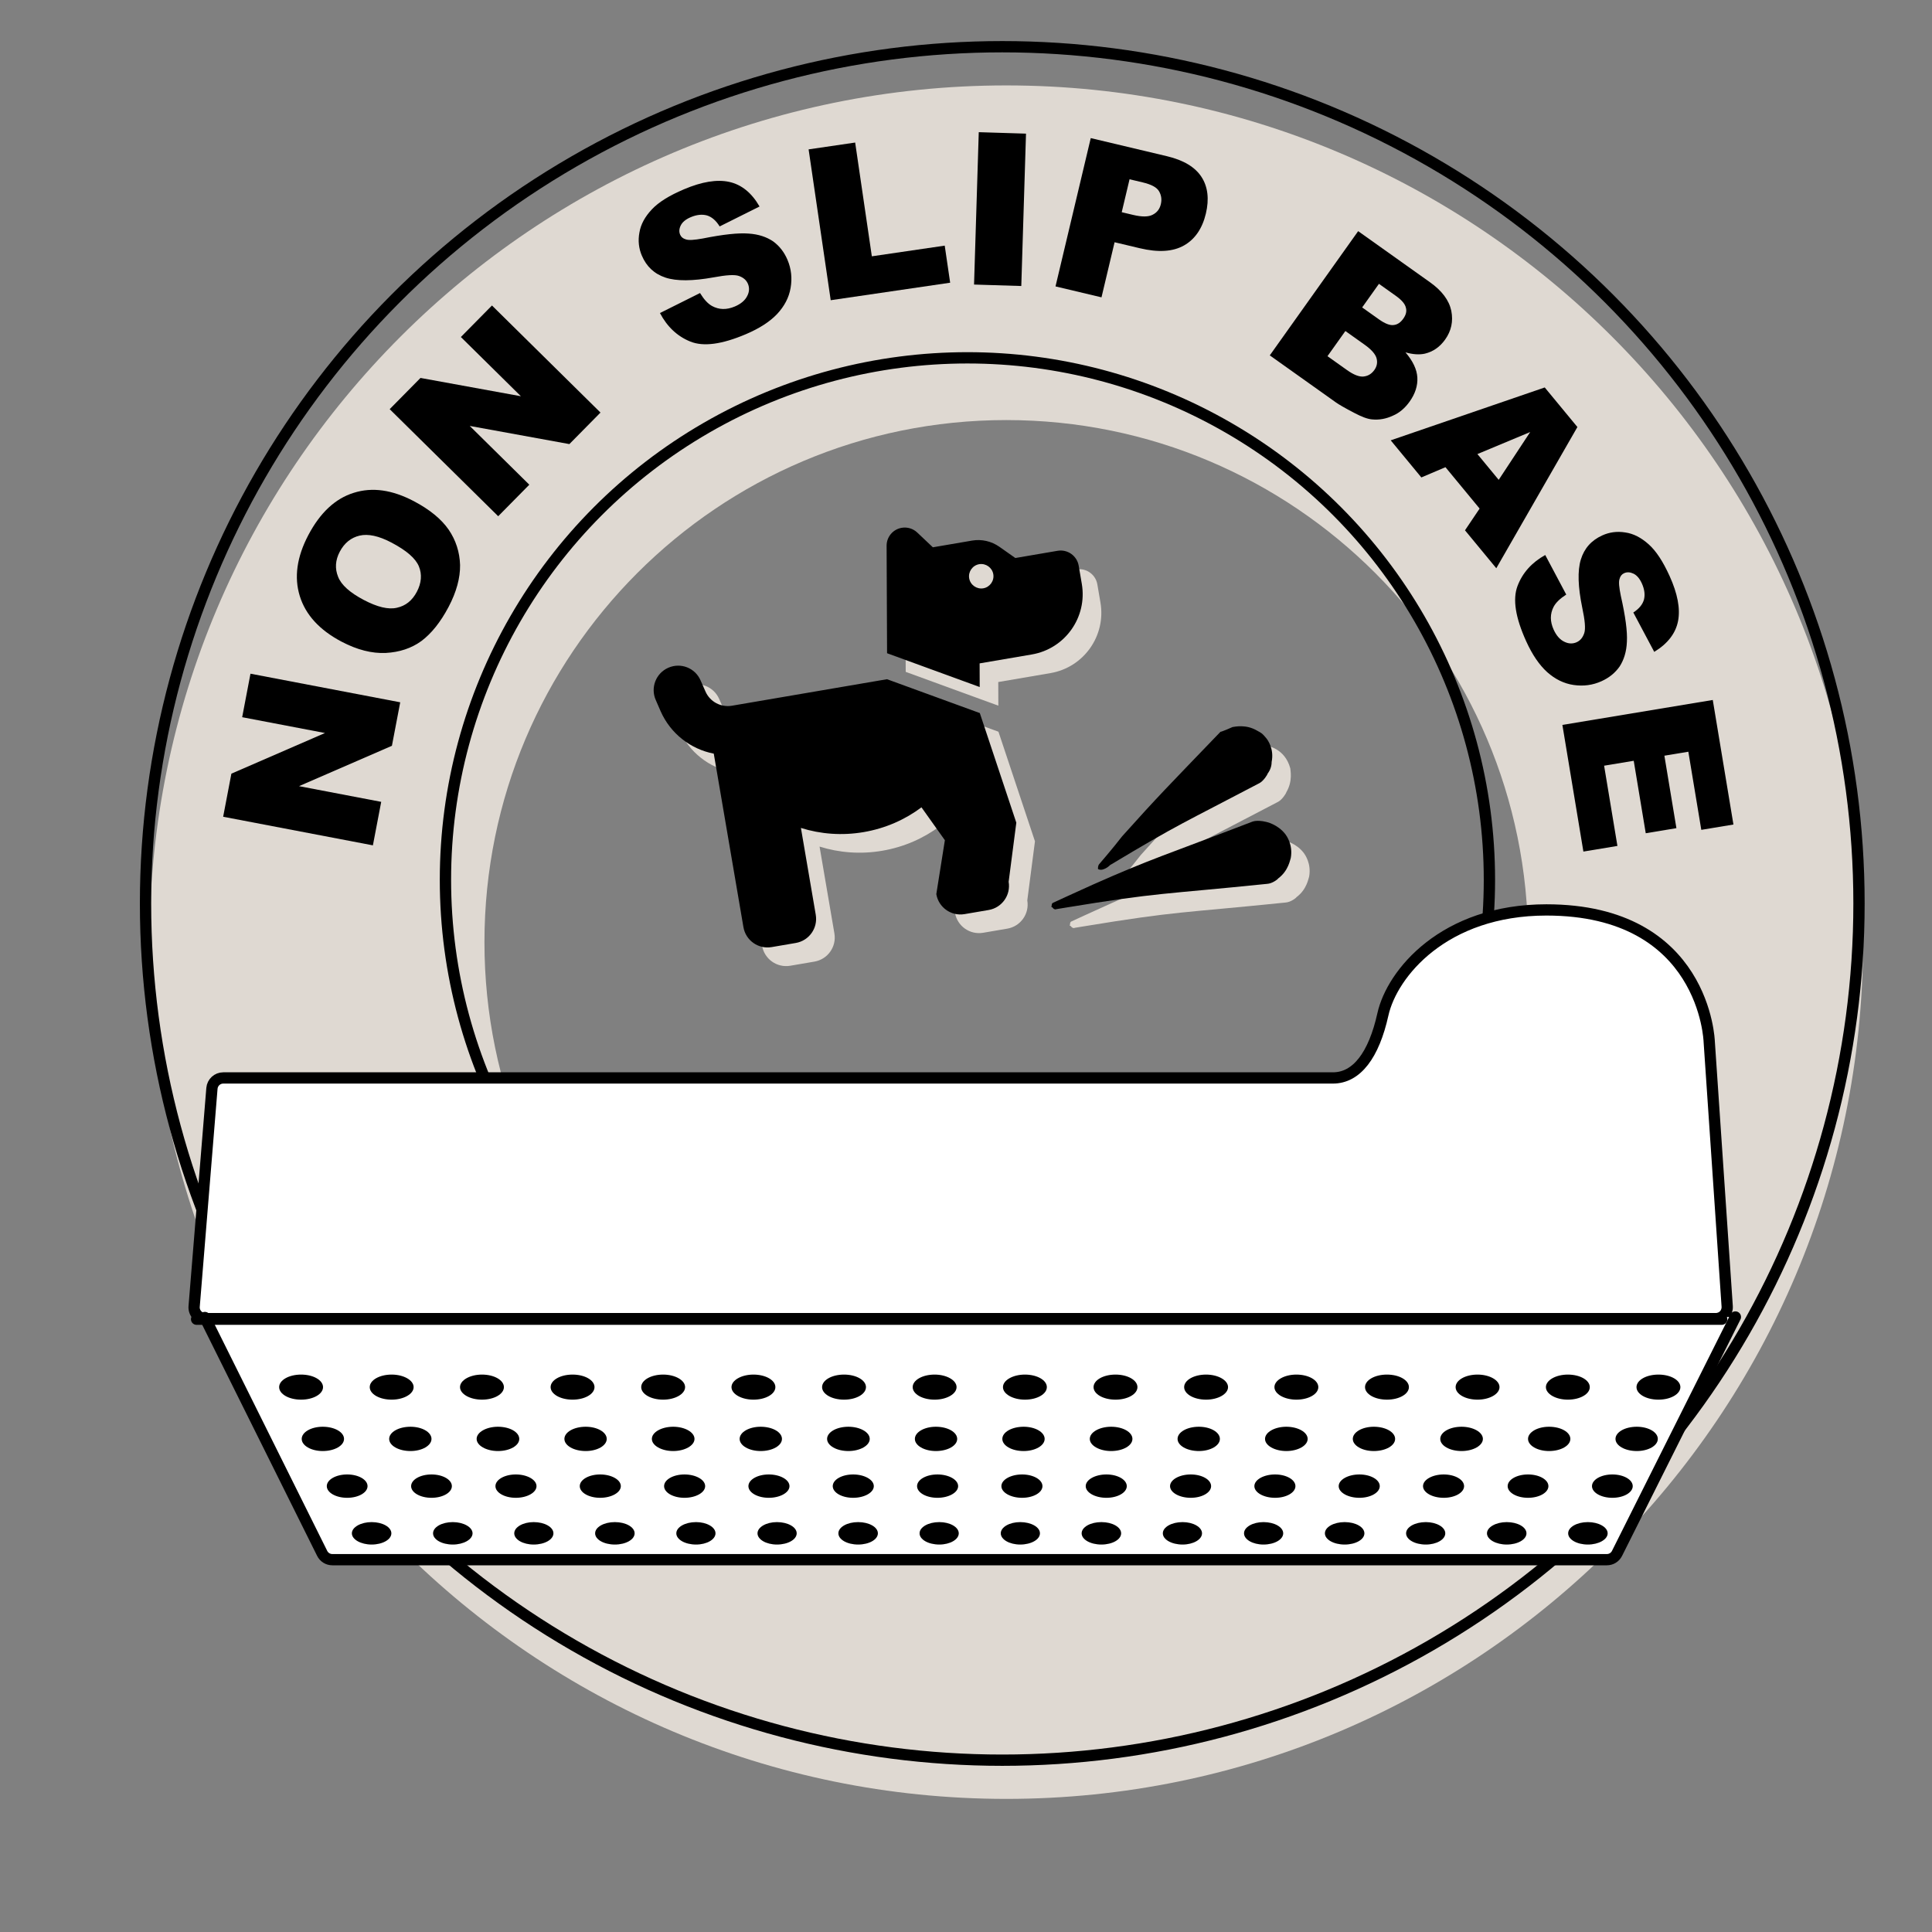 <svg style="fill-rule:evenodd;clip-rule:evenodd;stroke-linecap:round;stroke-linejoin:round;stroke-miterlimit:1.5;" xml:space="preserve" xmlns:xlink="http://www.w3.org/1999/xlink" xmlns="http://www.w3.org/2000/svg" version="1.1" viewBox="0 0 600 600" height="100%" width="100%">
    <rect x="0" y="0" width="600" height="600" fill="#808080" stroke="none"/>
    <g transform="matrix(1,0,0,1,-22038,-11547)">
        <g transform="matrix(1,0,0,1,14483,3404)" id="Artboard5">
            <rect style="fill:none;" height="600" width="600" y="8143" x="7555"></rect>
            <g transform="matrix(0.234,-0.04,0.04,0.234,7757.49,8326.95)" id="dog.svg">
                <path style="fill:rgb(223,217,210);fill-rule:nonzero;" d="M309.6,158.5L332.7,19.8C334.6,8.4 344.5,0 356.1,0C363.6,0 370.6,3.5 375.1,9.5L392,32L444.1,32C456.8,32 469,37.1 478,46.1L496,64L552,64C565.3,64 576,74.7 576,88L576,112C576,156.2 540.2,192 496,192L426.7,192L421.6,222.5L309.6,158.5ZM416,256.1L438.917,405.483L416,480C416,497.7 401.7,512 384,512L352,512C334.3,512 320,497.7 320,480L342.917,412.367L320,364.8C296,377.1 268.8,384 240,384C211.2,384 184,377.1 160,364.8L160,480C160,497.7 145.7,512 128,512L96,512C78.3,512 64,497.7 64,480L64,249.8C35.2,238.9 12.6,214.5 4.8,183.3L1,167.8C-3.3,150.7 7.1,133.3 24.3,129C41.5,124.7 58.8,135.1 63.1,152.3L67,167.8C70.5,182 83.3,192 98,192L303.8,192L416,256.1ZM464,80C464,71.223 456.777,64 448,64C439.223,64 432,71.223 432,80C432,88.777 439.223,96 448,96C456.777,96 464,88.777 464,80Z"></path>
            </g>
            <g transform="matrix(4.181,0,0,4.126,-54161.4,-25840.6)">
                <path style="fill:rgb(223,217,210);" d="M14844.3,8303.09C14849.4,8298.72 14849.4,8298.87 14854.7,8294.87"></path>
                <path style="fill:rgb(223,217,210);" d="M14844.1,8303.26C14844.2,8303.15 14844.1,8303 14844.2,8302.89C14844.2,8302.89 14845.2,8301.72 14845.9,8300.8C14848.6,8297.75 14849.1,8297.26 14853.2,8292.94C14853.3,8292.94 14854.1,8292.58 14854.1,8292.58C14854.4,8292.52 14854.8,8292.51 14855.1,8292.55C14855.3,8292.58 14856.6,8292.77 14857,8294.29C14857,8294.43 14857.2,8295.24 14856.7,8296.09C14856.7,8296.15 14856.4,8296.64 14856.1,8296.8C14850.3,8299.89 14850.2,8299.81 14845,8302.97C14844.9,8303.08 14844.7,8303.23 14844.5,8303.29C14844.4,8303.33 14844.3,8303.22 14844.1,8303.26Z"></path>
            </g>
            <g transform="matrix(4.555,2.02,-2.02,4.555,-42955.6,-59376)">
                <path style="fill:rgb(223,217,210);" d="M14844.3,8303.09C14849.4,8298.72 14849.4,8298.87 14854.7,8294.87"></path>
                <path style="fill:rgb(223,217,210);" d="M14844.2,8303.23C14844.2,8303.14 14844.1,8303.02 14844.2,8302.93C14844.2,8302.93 14845.2,8301.79 14846,8300.9C14848.7,8297.92 14849.3,8297.47 14853.5,8293.28C14853.7,8293.09 14854.1,8292.98 14854.2,8292.97C14854.3,8292.94 14855,8292.79 14855.7,8293.17C14855.8,8293.23 14856.4,8293.57 14856.6,8294.38C14856.6,8294.49 14856.8,8295.16 14856.4,8295.87C14856.4,8295.92 14856.2,8296.31 14855.9,8296.46C14850.2,8299.72 14850,8299.64 14845,8302.92C14844.5,8303.24 14844.5,8303.25 14844.5,8303.26C14844.3,8303.31 14844.3,8303.18 14844.2,8303.23Z"></path>
            </g>
            <g transform="matrix(4.156,0,0,4.156,-24792.5,-26139.3)">
                <g>
                    <g transform="matrix(0.97,0,0,0.97,-4060.84,254.692)">
                        <path style="fill:rgb(223,217,210);" d="M12288,8248C12324.4,8248 12354,8277.57 12354,8314C12354,8350.43 12324.4,8380 12288,8380C12251.6,8380 12222,8350.43 12222,8314C12222,8277.57 12251.6,8248 12288,8248ZM12288,8273.78C12265.8,8273.78 12247.8,8291.8 12247.8,8314C12247.8,8336.2 12265.8,8354.22 12288,8354.22C12310.2,8354.22 12328.2,8336.2 12328.2,8314C12328.2,8291.8 12310.2,8273.78 12288,8273.78Z"></path>
                    </g>
                    <g transform="matrix(1,0,0,1,102.5,1891.86)">
                        <g>
                            <g transform="matrix(0.97,0,0,0.97,-4163.64,-1640.06)">
                                <circle style="fill:none;stroke:black;stroke-width:0.87px;" r="66" cy="8314" cx="12288"></circle>
                            </g>
                            <g transform="matrix(0.591,0,0,0.591,490.909,1509.18)">
                                <circle style="fill:none;stroke:black;stroke-width:1.43px;" r="66" cy="8314" cx="12288"></circle>
                            </g>
                            <g transform="matrix(0.951,0,0,0.951,-3914.18,-1465.54)">
                                <g transform="matrix(3.139,-16.433,16.433,3.139,12221.5,8293.26)">
                                    <path style="fill-rule:nonzero;" d="M0.075,-0.716L0.281,-0.716L0.551,-0.32L0.551,-0.716L0.759,-0.716L0.759,-0L0.551,-0L0.283,-0.393L0.283,-0L0.075,-0L0.075,-0.716Z"></path>
                                </g>
                                <g transform="matrix(7.799,-14.801,14.801,7.799,12224.2,8279.47)">
                                    <path style="fill-rule:nonzero;" d="M0.045,-0.357C0.045,-0.474 0.078,-0.565 0.143,-0.63C0.208,-0.695 0.299,-0.728 0.415,-0.728C0.534,-0.728 0.626,-0.696 0.69,-0.632C0.755,-0.568 0.787,-0.479 0.787,-0.363C0.787,-0.28 0.773,-0.211 0.745,-0.157C0.717,-0.104 0.676,-0.062 0.623,-0.032C0.57,-0.003 0.503,0.012 0.424,0.012C0.343,0.012 0.276,-0.001 0.223,-0.026C0.17,-0.052 0.128,-0.093 0.095,-0.148C0.062,-0.204 0.045,-0.274 0.045,-0.357ZM0.267,-0.356C0.267,-0.284 0.28,-0.232 0.307,-0.201C0.334,-0.169 0.37,-0.153 0.417,-0.153C0.464,-0.153 0.501,-0.169 0.527,-0.2C0.553,-0.231 0.566,-0.286 0.566,-0.366C0.566,-0.434 0.552,-0.483 0.525,-0.514C0.498,-0.545 0.461,-0.561 0.415,-0.561C0.37,-0.561 0.334,-0.545 0.307,-0.513C0.28,-0.482 0.267,-0.429 0.267,-0.356Z"></path>
                                </g>
                                <g transform="matrix(11.75,-11.909,11.909,11.75,12230.7,8267.06)">
                                    <path style="fill-rule:nonzero;" d="M0.075,-0.716L0.281,-0.716L0.551,-0.32L0.551,-0.716L0.759,-0.716L0.759,-0L0.551,-0L0.283,-0.393L0.283,-0L0.075,-0L0.075,-0.716Z"></path>
                                </g>
                                <g transform="matrix(15.402,-6.533,6.533,15.402,12245.3,8254.08)">
                                    <path style="fill-rule:nonzero;" d="M0.035,-0.237L0.245,-0.25C0.25,-0.216 0.259,-0.19 0.273,-0.172C0.296,-0.143 0.328,-0.128 0.371,-0.128C0.402,-0.128 0.427,-0.136 0.444,-0.151C0.461,-0.165 0.469,-0.183 0.469,-0.202C0.469,-0.221 0.461,-0.237 0.445,-0.252C0.429,-0.267 0.391,-0.28 0.332,-0.293C0.235,-0.315 0.165,-0.344 0.124,-0.38C0.082,-0.417 0.062,-0.463 0.062,-0.519C0.062,-0.555 0.072,-0.59 0.094,-0.623C0.115,-0.656 0.147,-0.681 0.19,-0.7C0.233,-0.719 0.291,-0.728 0.366,-0.728C0.457,-0.728 0.527,-0.711 0.575,-0.677C0.623,-0.643 0.652,-0.589 0.661,-0.515L0.452,-0.502C0.447,-0.535 0.435,-0.558 0.417,-0.573C0.399,-0.587 0.375,-0.595 0.344,-0.595C0.318,-0.595 0.299,-0.589 0.286,-0.578C0.273,-0.567 0.266,-0.554 0.266,-0.539C0.266,-0.527 0.271,-0.517 0.282,-0.508C0.293,-0.498 0.317,-0.49 0.356,-0.481C0.453,-0.461 0.522,-0.44 0.564,-0.418C0.606,-0.397 0.636,-0.37 0.656,-0.339C0.675,-0.307 0.684,-0.272 0.684,-0.233C0.684,-0.187 0.671,-0.145 0.646,-0.106C0.621,-0.067 0.585,-0.038 0.54,-0.018C0.494,0.002 0.437,0.012 0.367,0.012C0.245,0.012 0.161,-0.011 0.114,-0.058C0.067,-0.105 0.041,-0.165 0.035,-0.237Z"></path>
                                </g>
                                <g transform="matrix(16.553,-2.426,2.426,16.553,12256.5,8249.37)">
                                    <path style="fill-rule:nonzero;" d="M0.073,-0.716L0.294,-0.716L0.294,-0.176L0.64,-0.176L0.64,-0L0.073,-0L0.073,-0.716Z"></path>
                                </g>
                                <g transform="matrix(16.722,0.517,-0.517,16.722,12267.6,8247.92)">
                                    <rect style="fill-rule:nonzero;" height="0.716" width="0.222" y="-0.716" x="0.082"></rect>
                                </g>
                                <g transform="matrix(16.276,3.868,-3.868,16.276,12274.2,8247.83)">
                                    <path style="fill-rule:nonzero;" d="M0.072,-0.716L0.44,-0.716C0.52,-0.716 0.58,-0.697 0.62,-0.659C0.66,-0.621 0.68,-0.566 0.68,-0.496C0.68,-0.424 0.658,-0.367 0.615,-0.327C0.571,-0.286 0.505,-0.266 0.416,-0.266L0.294,-0.266L0.294,-0L0.072,-0L0.072,-0.716ZM0.294,-0.411L0.349,-0.411C0.391,-0.411 0.421,-0.418 0.438,-0.433C0.456,-0.448 0.464,-0.467 0.464,-0.49C0.464,-0.512 0.457,-0.531 0.442,-0.547C0.427,-0.563 0.399,-0.57 0.357,-0.57L0.294,-0.57L0.294,-0.411Z"></path>
                                </g>
                                <g transform="matrix(13.633,9.698,-9.698,13.633,12291.2,8252.81)">
                                    <path style="fill-rule:nonzero;" d="M0.074,-0.716L0.488,-0.716C0.557,-0.716 0.61,-0.699 0.647,-0.665C0.684,-0.63 0.702,-0.588 0.702,-0.538C0.702,-0.495 0.689,-0.459 0.663,-0.429C0.645,-0.409 0.619,-0.393 0.585,-0.381C0.637,-0.368 0.675,-0.347 0.699,-0.317C0.723,-0.287 0.735,-0.249 0.735,-0.204C0.735,-0.167 0.727,-0.133 0.709,-0.104C0.692,-0.074 0.669,-0.05 0.639,-0.033C0.62,-0.022 0.592,-0.015 0.555,-0.01C0.505,-0.003 0.472,-0 0.456,-0L0.074,-0L0.074,-0.716ZM0.297,-0.435L0.393,-0.435C0.428,-0.435 0.452,-0.441 0.465,-0.453C0.479,-0.465 0.485,-0.482 0.485,-0.504C0.485,-0.525 0.479,-0.542 0.465,-0.553C0.452,-0.565 0.428,-0.571 0.395,-0.571L0.297,-0.571L0.297,-0.435ZM0.297,-0.154L0.41,-0.154C0.448,-0.154 0.475,-0.161 0.49,-0.174C0.506,-0.188 0.514,-0.206 0.514,-0.229C0.514,-0.25 0.506,-0.267 0.49,-0.28C0.475,-0.292 0.448,-0.299 0.409,-0.299L0.297,-0.299L0.297,-0.154Z"></path>
                                </g>
                                <g transform="matrix(10.65,12.902,-12.902,10.65,12301.7,8260.19)">
                                    <path style="fill-rule:nonzero;" d="M0.514,-0.118L0.262,-0.118L0.227,-0L0.001,-0L0.27,-0.716L0.511,-0.716L0.78,-0L0.549,-0L0.514,-0.118ZM0.467,-0.273L0.388,-0.53L0.31,-0.273L0.467,-0.273Z"></path>
                                </g>
                                <g transform="matrix(6.919,15.232,-15.232,6.919,12310,8270.32)">
                                    <path style="fill-rule:nonzero;" d="M0.035,-0.237L0.245,-0.25C0.25,-0.216 0.259,-0.19 0.273,-0.172C0.296,-0.143 0.328,-0.128 0.371,-0.128C0.402,-0.128 0.427,-0.136 0.444,-0.151C0.461,-0.165 0.469,-0.183 0.469,-0.202C0.469,-0.221 0.461,-0.237 0.445,-0.252C0.429,-0.267 0.391,-0.28 0.332,-0.293C0.235,-0.315 0.165,-0.344 0.124,-0.38C0.082,-0.417 0.062,-0.463 0.062,-0.519C0.062,-0.555 0.072,-0.59 0.094,-0.623C0.115,-0.656 0.147,-0.681 0.19,-0.7C0.233,-0.719 0.291,-0.728 0.366,-0.728C0.457,-0.728 0.527,-0.711 0.575,-0.677C0.623,-0.643 0.652,-0.589 0.661,-0.515L0.452,-0.502C0.447,-0.535 0.435,-0.558 0.417,-0.573C0.399,-0.587 0.375,-0.595 0.344,-0.595C0.318,-0.595 0.299,-0.589 0.286,-0.578C0.273,-0.567 0.266,-0.554 0.266,-0.539C0.266,-0.527 0.271,-0.517 0.282,-0.508C0.293,-0.498 0.317,-0.49 0.356,-0.481C0.453,-0.461 0.522,-0.44 0.564,-0.418C0.606,-0.397 0.636,-0.37 0.656,-0.339C0.675,-0.307 0.684,-0.272 0.684,-0.233C0.684,-0.187 0.671,-0.145 0.646,-0.106C0.621,-0.067 0.585,-0.038 0.54,-0.018C0.494,0.002 0.437,0.012 0.367,0.012C0.245,0.012 0.161,-0.011 0.114,-0.058C0.067,-0.105 0.041,-0.165 0.035,-0.237Z"></path>
                                </g>
                                <g transform="matrix(2.738,16.504,-16.504,2.738,12315,8281.36)">
                                    <path style="fill-rule:nonzero;" d="M0.073,-0.716L0.666,-0.716L0.666,-0.563L0.294,-0.563L0.294,-0.449L0.639,-0.449L0.639,-0.303L0.294,-0.303L0.294,-0.162L0.676,-0.162L0.676,-0L0.073,-0L0.073,-0.716Z"></path>
                                </g>
                            </g>
                        </g>
                    </g>
                </g>
            </g>
            <g transform="matrix(0.87,0,0,0.87,1021.58,1139.64)">
                <g transform="matrix(1.621,0,0,1.621,-5198.1,-3473.24)">
                    <path style="fill:white;stroke:black;stroke-width:2.48px;" d="M7882.22,7396.32C7882.16,7397.01 7882.4,7397.69 7882.87,7398.2C7883.34,7398.71 7883.99,7399 7884.69,7399C7914.74,7399 8187.31,7399 8217.32,7399C8218.01,7399 8218.68,7398.71 8219.15,7398.21C8219.62,7397.7 8219.86,7397.02 8219.82,7396.33C8219.02,7384.56 8215.86,7338 8215.86,7338C8215.86,7338 8215,7309 8180,7309C8157.43,7309 8146,7323 8144,7332C8142,7341 8138.22,7346 8133,7346L7888.63,7346C7887.33,7346 7886.25,7347 7886.14,7348.29C7885.44,7356.88 7882.97,7387.12 7882.22,7396.32Z"></path>
                </g>
                <g transform="matrix(1.372,0,0,-1.372,-3189.93,18685.3)">
                    <path style="fill:white;stroke:black;stroke-width:2.93px;" d="M8250.06,7409.14C8250.06,7409.14 8224.22,7357.52 8219.26,7347.63C8218.76,7346.63 8217.74,7346 8216.63,7346C8191.32,7346 7910.35,7346 7885.01,7346C7883.89,7346 7882.87,7346.63 7882.37,7347.64C7877.45,7357.53 7851.85,7409.01 7851.85,7409.01"></path>
                </g>
                <g transform="matrix(1.119,0,0,1.119,-8770.6,-1110.86)">
                    <path d="M14645,8625C14648.9,8625 14652,8626.79 14652,8629C14652,8631.21 14648.9,8633 14645,8633C14641.1,8633 14638,8631.21 14638,8629C14638,8626.79 14641.1,8625 14645,8625ZM14651.9,8641.64C14655.7,8641.64 14658.7,8643.38 14658.7,8645.52C14658.7,8647.65 14655.7,8649.39 14651.9,8649.39C14648.2,8649.39 14645.2,8647.65 14645.2,8645.52C14645.2,8643.38 14648.2,8641.64 14651.9,8641.64ZM14659.7,8656.86C14663.3,8656.86 14666.2,8658.53 14666.2,8660.59C14666.2,8662.64 14663.3,8664.31 14659.7,8664.31C14656.1,8664.31 14653.2,8662.64 14653.2,8660.59C14653.2,8658.53 14656.1,8656.86 14659.7,8656.86ZM14667.5,8672.06C14671,8672.06 14673.8,8673.66 14673.8,8675.64C14673.8,8677.62 14671,8679.22 14667.5,8679.22C14664.1,8679.22 14661.2,8677.62 14661.2,8675.64C14661.2,8673.66 14664.1,8672.06 14667.5,8672.06ZM14818.2,8625C14822.1,8625 14825.2,8626.79 14825.2,8629C14825.2,8631.21 14822.1,8633 14818.2,8633C14814.3,8633 14811.2,8631.21 14811.2,8629C14811.2,8626.79 14814.3,8625 14818.2,8625ZM14819.6,8641.64C14823.3,8641.64 14826.4,8643.38 14826.4,8645.52C14826.4,8647.65 14823.3,8649.39 14819.6,8649.39C14815.8,8649.39 14812.8,8647.65 14812.8,8645.52C14812.8,8643.38 14815.8,8641.64 14819.6,8641.64ZM14821.1,8656.86C14824.7,8656.86 14827.7,8658.53 14827.7,8660.59C14827.7,8662.64 14824.7,8664.31 14821.1,8664.31C14817.5,8664.31 14814.6,8662.64 14814.6,8660.59C14814.6,8658.53 14817.5,8656.86 14821.1,8656.86ZM14822.7,8672.06C14826.2,8672.06 14829,8673.66 14829,8675.64C14829,8677.62 14826.2,8679.22 14822.7,8679.22C14819.2,8679.22 14816.4,8677.62 14816.4,8675.64C14816.4,8673.66 14819.2,8672.06 14822.7,8672.06ZM14673.9,8625C14677.7,8625 14680.9,8626.79 14680.9,8629C14680.9,8631.21 14677.7,8633 14673.9,8633C14670,8633 14666.9,8631.21 14666.9,8629C14666.9,8626.79 14670,8625 14673.9,8625ZM14679.9,8641.64C14683.6,8641.64 14686.6,8643.38 14686.6,8645.52C14686.6,8647.65 14683.6,8649.39 14679.9,8649.39C14676.1,8649.39 14673.1,8647.65 14673.1,8645.52C14673.1,8643.38 14676.1,8641.64 14679.9,8641.64ZM14686.6,8656.86C14690.2,8656.86 14693.1,8658.53 14693.1,8660.59C14693.1,8662.64 14690.2,8664.31 14686.6,8664.31C14683,8664.31 14680.1,8662.64 14680.1,8660.59C14680.1,8658.53 14683,8656.86 14686.6,8656.86ZM14693.4,8672.06C14696.8,8672.06 14699.7,8673.66 14699.7,8675.64C14699.7,8677.62 14696.8,8679.22 14693.4,8679.22C14689.9,8679.22 14687.1,8677.62 14687.1,8675.64C14687.1,8673.66 14689.9,8672.06 14693.4,8672.06ZM14847.1,8625C14850.9,8625 14854.1,8626.79 14854.1,8629C14854.1,8631.21 14850.9,8633 14847.1,8633C14843.2,8633 14840.1,8631.21 14840.1,8629C14840.1,8626.79 14843.2,8625 14847.1,8625ZM14847.5,8641.64C14851.3,8641.64 14854.3,8643.38 14854.3,8645.52C14854.3,8647.65 14851.3,8649.39 14847.5,8649.39C14843.8,8649.39 14840.8,8647.65 14840.8,8645.52C14840.8,8643.38 14843.8,8641.64 14847.5,8641.64ZM14848,8656.86C14851.6,8656.86 14854.6,8658.53 14854.6,8660.59C14854.6,8662.64 14851.6,8664.31 14848,8664.31C14844.4,8664.31 14841.5,8662.64 14841.5,8660.59C14841.5,8658.53 14844.4,8656.86 14848,8656.86ZM14848.6,8672.06C14852,8672.06 14854.8,8673.66 14854.8,8675.64C14854.8,8677.62 14852,8679.22 14848.6,8679.22C14845.1,8679.22 14842.3,8677.62 14842.3,8675.64C14842.3,8673.66 14845.1,8672.06 14848.6,8672.06ZM14962.5,8625C14966.4,8625 14969.5,8626.79 14969.5,8629C14969.5,8631.21 14966.4,8633 14962.5,8633C14958.7,8633 14955.5,8631.21 14955.5,8629C14955.5,8626.79 14958.7,8625 14962.5,8625ZM14959.3,8641.64C14963,8641.64 14966.1,8643.38 14966.1,8645.52C14966.1,8647.65 14963,8649.39 14959.3,8649.39C14955.6,8649.39 14952.5,8647.65 14952.5,8645.52C14952.5,8643.38 14955.6,8641.64 14959.3,8641.64ZM14955.7,8656.86C14959.3,8656.86 14962.2,8658.53 14962.2,8660.59C14962.2,8662.64 14959.3,8664.31 14955.7,8664.31C14952.1,8664.31 14949.1,8662.64 14949.1,8660.59C14949.1,8658.53 14952.1,8656.86 14955.7,8656.86ZM14952,8672.06C14955.5,8672.06 14958.3,8673.66 14958.3,8675.64C14958.3,8677.62 14955.5,8679.22 14952,8679.22C14948.6,8679.22 14945.8,8677.62 14945.8,8675.64C14945.8,8673.66 14948.6,8672.06 14952,8672.06ZM14702.7,8625C14706.6,8625 14709.7,8626.79 14709.7,8629C14709.7,8631.21 14706.6,8633 14702.7,8633C14698.9,8633 14695.7,8631.21 14695.7,8629C14695.7,8626.79 14698.9,8625 14702.7,8625ZM14707.8,8641.64C14711.6,8641.64 14714.6,8643.38 14714.6,8645.52C14714.6,8647.65 14711.6,8649.39 14707.8,8649.39C14704.1,8649.39 14701,8647.65 14701,8645.52C14701,8643.38 14704.1,8641.64 14707.8,8641.64ZM14713.5,8656.86C14717.1,8656.86 14720.1,8658.53 14720.1,8660.59C14720.1,8662.64 14717.1,8664.31 14713.5,8664.31C14709.9,8664.31 14707,8662.64 14707,8660.59C14707,8658.53 14709.9,8656.86 14713.5,8656.86ZM14719.2,8672.06C14722.7,8672.06 14725.5,8673.66 14725.5,8675.64C14725.5,8677.62 14722.7,8679.22 14719.2,8679.22C14715.8,8679.22 14713,8677.62 14713,8675.64C14713,8673.66 14715.8,8672.06 14719.2,8672.06ZM14875.9,8625C14879.8,8625 14882.9,8626.79 14882.9,8629C14882.9,8631.21 14879.8,8633 14875.9,8633C14872.1,8633 14868.9,8631.21 14868.9,8629C14868.9,8626.79 14872.1,8625 14875.9,8625ZM14875.5,8641.64C14879.2,8641.64 14882.2,8643.38 14882.2,8645.52C14882.2,8647.65 14879.2,8649.39 14875.5,8649.39C14871.7,8649.39 14868.7,8647.65 14868.7,8645.52C14868.7,8643.38 14871.7,8641.64 14875.5,8641.64ZM14875,8656.86C14878.6,8656.86 14881.5,8658.53 14881.5,8660.59C14881.5,8662.64 14878.6,8664.31 14875,8664.31C14871.4,8664.31 14868.4,8662.64 14868.4,8660.59C14868.4,8658.53 14871.4,8656.86 14875,8656.86ZM14874.4,8672.06C14877.9,8672.06 14880.7,8673.66 14880.7,8675.64C14880.7,8677.62 14877.9,8679.22 14874.4,8679.22C14871,8679.22 14868.2,8677.62 14868.2,8675.64C14868.2,8673.66 14871,8672.06 14874.4,8672.06ZM14991.4,8625C14995.3,8625 14998.4,8626.79 14998.4,8629C14998.4,8631.21 14995.3,8633 14991.4,8633C14987.5,8633 14984.4,8631.21 14984.4,8629C14984.4,8626.79 14987.5,8625 14991.4,8625ZM14987.2,8641.64C14991,8641.64 14994,8643.38 14994,8645.52C14994,8647.65 14991,8649.39 14987.2,8649.39C14983.5,8649.39 14980.5,8647.65 14980.5,8645.52C14980.5,8643.38 14983.5,8641.64 14987.2,8641.64ZM14982.6,8656.86C14986.2,8656.86 14989.1,8658.53 14989.1,8660.59C14989.1,8662.64 14986.2,8664.31 14982.6,8664.31C14979,8664.31 14976,8662.64 14976,8660.59C14976,8658.53 14979,8656.86 14982.6,8656.86ZM14977.9,8672.06C14981.4,8672.06 14984.2,8673.66 14984.2,8675.64C14984.2,8677.62 14981.4,8679.22 14977.9,8679.22C14974.4,8679.22 14971.6,8677.62 14971.6,8675.64C14971.6,8673.66 14974.4,8672.06 14977.9,8672.06ZM14731.6,8625C14735.5,8625 14738.6,8626.79 14738.6,8629C14738.6,8631.21 14735.5,8633 14731.6,8633C14727.7,8633 14724.6,8631.21 14724.6,8629C14724.6,8626.79 14727.7,8625 14731.6,8625ZM14735.8,8641.64C14739.5,8641.64 14742.5,8643.38 14742.5,8645.52C14742.5,8647.65 14739.5,8649.39 14735.8,8649.39C14732,8649.39 14729,8647.65 14729,8645.52C14729,8643.38 14732,8641.64 14735.8,8641.64ZM14740.4,8656.86C14744,8656.86 14747,8658.53 14747,8660.59C14747,8662.64 14744,8664.31 14740.4,8664.31C14736.8,8664.31 14733.9,8662.64 14733.9,8660.59C14733.9,8658.53 14736.8,8656.86 14740.4,8656.86ZM14745.1,8672.06C14748.6,8672.06 14751.4,8673.66 14751.4,8675.64C14751.4,8677.62 14748.6,8679.22 14745.1,8679.22C14741.6,8679.22 14738.8,8677.62 14738.8,8675.64C14738.8,8673.66 14741.6,8672.06 14745.1,8672.06ZM14904.8,8625C14908.7,8625 14911.8,8626.79 14911.8,8629C14911.8,8631.21 14908.7,8633 14904.8,8633C14900.9,8633 14897.8,8631.21 14897.8,8629C14897.8,8626.79 14900.9,8625 14904.8,8625ZM14903.4,8641.64C14907.2,8641.64 14910.2,8643.38 14910.2,8645.52C14910.2,8647.65 14907.2,8649.39 14903.4,8649.39C14899.7,8649.39 14896.6,8647.65 14896.6,8645.52C14896.6,8643.38 14899.7,8641.64 14903.4,8641.64ZM14901.9,8656.86C14905.5,8656.86 14908.4,8658.53 14908.4,8660.59C14908.4,8662.64 14905.5,8664.31 14901.9,8664.31C14898.3,8664.31 14895.3,8662.64 14895.3,8660.59C14895.3,8658.53 14898.3,8656.86 14901.9,8656.86ZM14900.3,8672.06C14903.8,8672.06 14906.6,8673.66 14906.6,8675.64C14906.6,8677.62 14903.8,8679.22 14900.3,8679.22C14896.8,8679.22 14894,8677.62 14894,8675.64C14894,8673.66 14896.8,8672.06 14900.3,8672.06ZM15020.3,8625C15024.1,8625 15027.3,8626.79 15027.3,8629C15027.3,8631.21 15024.1,8633 15020.3,8633C15016.4,8633 15013.3,8631.21 15013.3,8629C15013.3,8626.79 15016.4,8625 15020.3,8625ZM15015.2,8641.64C15018.9,8641.64 15022,8643.38 15022,8645.52C15022,8647.65 15018.9,8649.39 15015.2,8649.39C15011.4,8649.39 15008.4,8647.65 15008.4,8645.52C15008.4,8643.38 15011.4,8641.64 15015.2,8641.64ZM15009.5,8656.86C15013.1,8656.86 15016,8658.53 15016,8660.59C15016,8662.64 15013.1,8664.31 15009.5,8664.31C15005.9,8664.31 15002.9,8662.64 15002.9,8660.59C15002.9,8658.53 15005.9,8656.86 15009.5,8656.86ZM15003.8,8672.06C15007.2,8672.06 15010,8673.66 15010,8675.64C15010,8677.62 15007.2,8679.22 15003.8,8679.22C15000.3,8679.22 14997.5,8677.62 14997.5,8675.64C14997.5,8673.66 15000.3,8672.06 15003.8,8672.06ZM14760.5,8625C14764.3,8625 14767.5,8626.79 14767.5,8629C14767.5,8631.21 14764.3,8633 14760.5,8633C14756.6,8633 14753.5,8631.21 14753.5,8629C14753.5,8626.79 14756.6,8625 14760.5,8625ZM14763.7,8641.64C14767.4,8641.64 14770.5,8643.38 14770.5,8645.52C14770.5,8647.65 14767.4,8649.39 14763.7,8649.39C14760,8649.39 14756.9,8647.65 14756.9,8645.52C14756.9,8643.38 14760,8641.64 14763.7,8641.64ZM14767.3,8656.86C14770.9,8656.86 14773.9,8658.53 14773.9,8660.59C14773.9,8662.64 14770.9,8664.31 14767.3,8664.31C14763.7,8664.31 14760.8,8662.64 14760.8,8660.59C14760.8,8658.53 14763.7,8656.86 14767.3,8656.86ZM14771,8672.06C14774.4,8672.06 14777.2,8673.66 14777.2,8675.64C14777.2,8677.62 14774.4,8679.22 14771,8679.22C14767.5,8679.22 14764.7,8677.62 14764.7,8675.64C14764.7,8673.66 14767.5,8672.06 14771,8672.06ZM14933.7,8625C14937.5,8625 14940.7,8626.79 14940.7,8629C14940.7,8631.21 14937.5,8633 14933.7,8633C14929.8,8633 14926.7,8631.21 14926.7,8629C14926.7,8626.79 14929.8,8625 14933.7,8625ZM14931.4,8641.64C14935.1,8641.64 14938.1,8643.38 14938.1,8645.52C14938.1,8647.65 14935.1,8649.39 14931.4,8649.39C14927.6,8649.39 14924.6,8647.65 14924.6,8645.52C14924.6,8643.38 14927.6,8641.64 14931.4,8641.64ZM14928.8,8656.86C14932.4,8656.86 14935.3,8658.53 14935.3,8660.59C14935.3,8662.64 14932.4,8664.31 14928.8,8664.31C14925.2,8664.31 14922.2,8662.64 14922.2,8660.59C14922.2,8658.53 14925.2,8656.86 14928.8,8656.86ZM14926.2,8672.06C14929.6,8672.06 14932.4,8673.66 14932.4,8675.64C14932.4,8677.62 14929.6,8679.22 14926.2,8679.22C14922.7,8679.22 14919.9,8677.62 14919.9,8675.64C14919.9,8673.66 14922.7,8672.06 14926.2,8672.06ZM15049.1,8625C15053,8625 15056.1,8626.79 15056.1,8629C15056.1,8631.21 15053,8633 15049.1,8633C15045.3,8633 15042.1,8631.21 15042.1,8629C15042.1,8626.79 15045.3,8625 15049.1,8625ZM15043.1,8641.64C15046.9,8641.64 15049.9,8643.38 15049.9,8645.52C15049.9,8647.65 15046.9,8649.39 15043.1,8649.39C15039.4,8649.39 15036.4,8647.65 15036.4,8645.52C15036.4,8643.38 15039.4,8641.64 15043.1,8641.64ZM15036.4,8656.86C15040,8656.86 15042.9,8658.53 15042.9,8660.59C15042.9,8662.64 15040,8664.31 15036.4,8664.31C15032.8,8664.31 15029.9,8662.64 15029.9,8660.59C15029.9,8658.53 15032.8,8656.86 15036.4,8656.86ZM15029.6,8672.06C15033.1,8672.06 15035.9,8673.66 15035.9,8675.64C15035.9,8677.62 15033.1,8679.22 15029.6,8679.22C15026.2,8679.22 15023.3,8677.62 15023.3,8675.64C15023.3,8673.66 15026.2,8672.06 15029.6,8672.06ZM14789.3,8625C14793.2,8625 14796.3,8626.79 14796.3,8629C14796.3,8631.21 14793.2,8633 14789.3,8633C14785.5,8633 14782.3,8631.21 14782.3,8629C14782.3,8626.79 14785.5,8625 14789.3,8625ZM14791.6,8641.64C14795.4,8641.64 14798.4,8643.38 14798.4,8645.52C14798.4,8647.65 14795.4,8649.39 14791.6,8649.39C14787.9,8649.39 14784.9,8647.65 14784.9,8645.52C14784.9,8643.38 14787.9,8641.64 14791.6,8641.64ZM14794.2,8656.86C14797.8,8656.86 14800.8,8658.53 14800.8,8660.59C14800.8,8662.64 14797.8,8664.31 14794.2,8664.31C14790.6,8664.31 14787.7,8662.64 14787.7,8660.59C14787.7,8658.53 14790.6,8656.86 14794.2,8656.86ZM14796.8,8672.06C14800.3,8672.06 14803.1,8673.66 14803.1,8675.64C14803.1,8677.62 14800.3,8679.22 14796.8,8679.22C14793.4,8679.22 14790.6,8677.62 14790.6,8675.64C14790.6,8673.66 14793.4,8672.06 14796.8,8672.06ZM15078,8625C15081.9,8625 15085,8626.79 15085,8629C15085,8631.21 15081.9,8633 15078,8633C15074.1,8633 15071,8631.21 15071,8629C15071,8626.79 15074.1,8625 15078,8625ZM15071.1,8641.64C15074.8,8641.64 15077.8,8643.38 15077.8,8645.52C15077.8,8647.65 15074.8,8649.39 15071.1,8649.39C15067.3,8649.39 15064.3,8647.65 15064.3,8645.52C15064.3,8643.38 15067.3,8641.64 15071.1,8641.64ZM15063.3,8656.86C15066.9,8656.86 15069.8,8658.53 15069.8,8660.59C15069.8,8662.64 15066.9,8664.31 15063.3,8664.31C15059.7,8664.31 15056.8,8662.64 15056.8,8660.59C15056.8,8658.53 15059.7,8656.86 15063.3,8656.86ZM15055.5,8672.06C15058.9,8672.06 15061.8,8673.66 15061.8,8675.64C15061.8,8677.62 15058.9,8679.22 15055.5,8679.22C15052,8679.22 15049.2,8677.62 15049.2,8675.64C15049.2,8673.66 15052,8672.06 15055.5,8672.06Z"></path>
                </g>
            </g>
            <g transform="matrix(0.994,0,0,0.994,-13514.1,-3333.26)">
                <path style="fill:none;stroke:black;stroke-width:3.52px;" d="M21257.7,11957.7L21734.2,11957.7"></path>
            </g>
            <g transform="matrix(0.234,-0.04,0.04,0.234,7751.7,8321.16)" id="dog.svg1">
                <path style="fill-rule:nonzero;" d="M309.6,158.5L332.7,19.8C334.6,8.4 344.5,0 356.1,0C363.6,0 370.6,3.5 375.1,9.5L392,32L444.1,32C456.8,32 469,37.1 478,46.1L496,64L552,64C565.3,64 576,74.7 576,88L576,112C576,156.2 540.2,192 496,192L426.7,192L421.6,222.5L309.6,158.5ZM416,256.1L438.917,405.483L416,480C416,497.7 401.7,512 384,512L352,512C334.3,512 320,497.7 320,480L342.917,412.367L320,364.8C296,377.1 268.8,384 240,384C211.2,384 184,377.1 160,364.8L160,480C160,497.7 145.7,512 128,512L96,512C78.3,512 64,497.7 64,480L64,249.8C35.2,238.9 12.6,214.5 4.8,183.3L1,167.8C-3.3,150.7 7.1,133.3 24.3,129C41.5,124.7 58.8,135.1 63.1,152.3L67,167.8C70.5,182 83.3,192 98,192L303.8,192L416,256.1ZM464,80C464,71.223 456.777,64 448,64C439.223,64 432,71.223 432,80C432,88.777 439.223,96 448,96C456.777,96 464,88.777 464,80Z"></path>
            </g>
            <g transform="matrix(4.181,0,0,4.126,-54167.2,-25846.4)">
                <path d="M14844.3,8303.09C14849.4,8298.72 14849.4,8298.87 14854.7,8294.87"></path>
                <path d="M14856.6,8293.42C14856.7,8293.54 14857.2,8294.22 14857,8295.21C14857,8295.52 14856.9,8295.82 14856.7,8296.09C14856.7,8296.15 14856.4,8296.64 14856.1,8296.8C14850.3,8299.89 14850.2,8299.81 14845,8302.97C14844.9,8303.08 14844.7,8303.23 14844.5,8303.29C14844.4,8303.33 14844.2,8303.35 14844.1,8303.26C14844.1,8303.17 14844.1,8303 14844.2,8302.89C14844.2,8302.89 14845.2,8301.72 14845.9,8300.8C14848.6,8297.75 14849.1,8297.26 14853.2,8292.94C14853.3,8292.94 14854.1,8292.58 14854.1,8292.58C14854.3,8292.55 14855.1,8292.37 14855.9,8292.84C14856.3,8293.06 14856.3,8293.06 14856.6,8293.42Z"></path>
            </g>
            <g transform="matrix(4.555,2.02,-2.02,4.555,-42961.3,-59381.8)">
                <path d="M14844.3,8303.09C14849.4,8298.72 14849.4,8298.87 14854.7,8294.87"></path>
                <path d="M14844.2,8303.23C14844.2,8303.14 14844.1,8303.02 14844.2,8302.93C14844.2,8302.93 14845.2,8301.79 14846,8300.9C14848.7,8297.92 14849.3,8297.47 14853.5,8293.28C14853.7,8293.09 14854.1,8292.98 14854.2,8292.97C14854.3,8292.94 14855,8292.79 14855.7,8293.17C14855.8,8293.23 14856.4,8293.57 14856.6,8294.38C14856.6,8294.49 14856.8,8295.16 14856.4,8295.87C14856.4,8295.92 14856.2,8296.31 14855.9,8296.46C14850.2,8299.72 14850,8299.64 14845,8302.92C14844.5,8303.24 14844.5,8303.25 14844.5,8303.26C14844.3,8303.31 14844.3,8303.18 14844.2,8303.23Z"></path>
            </g>
        </g>
    </g>
</svg>
